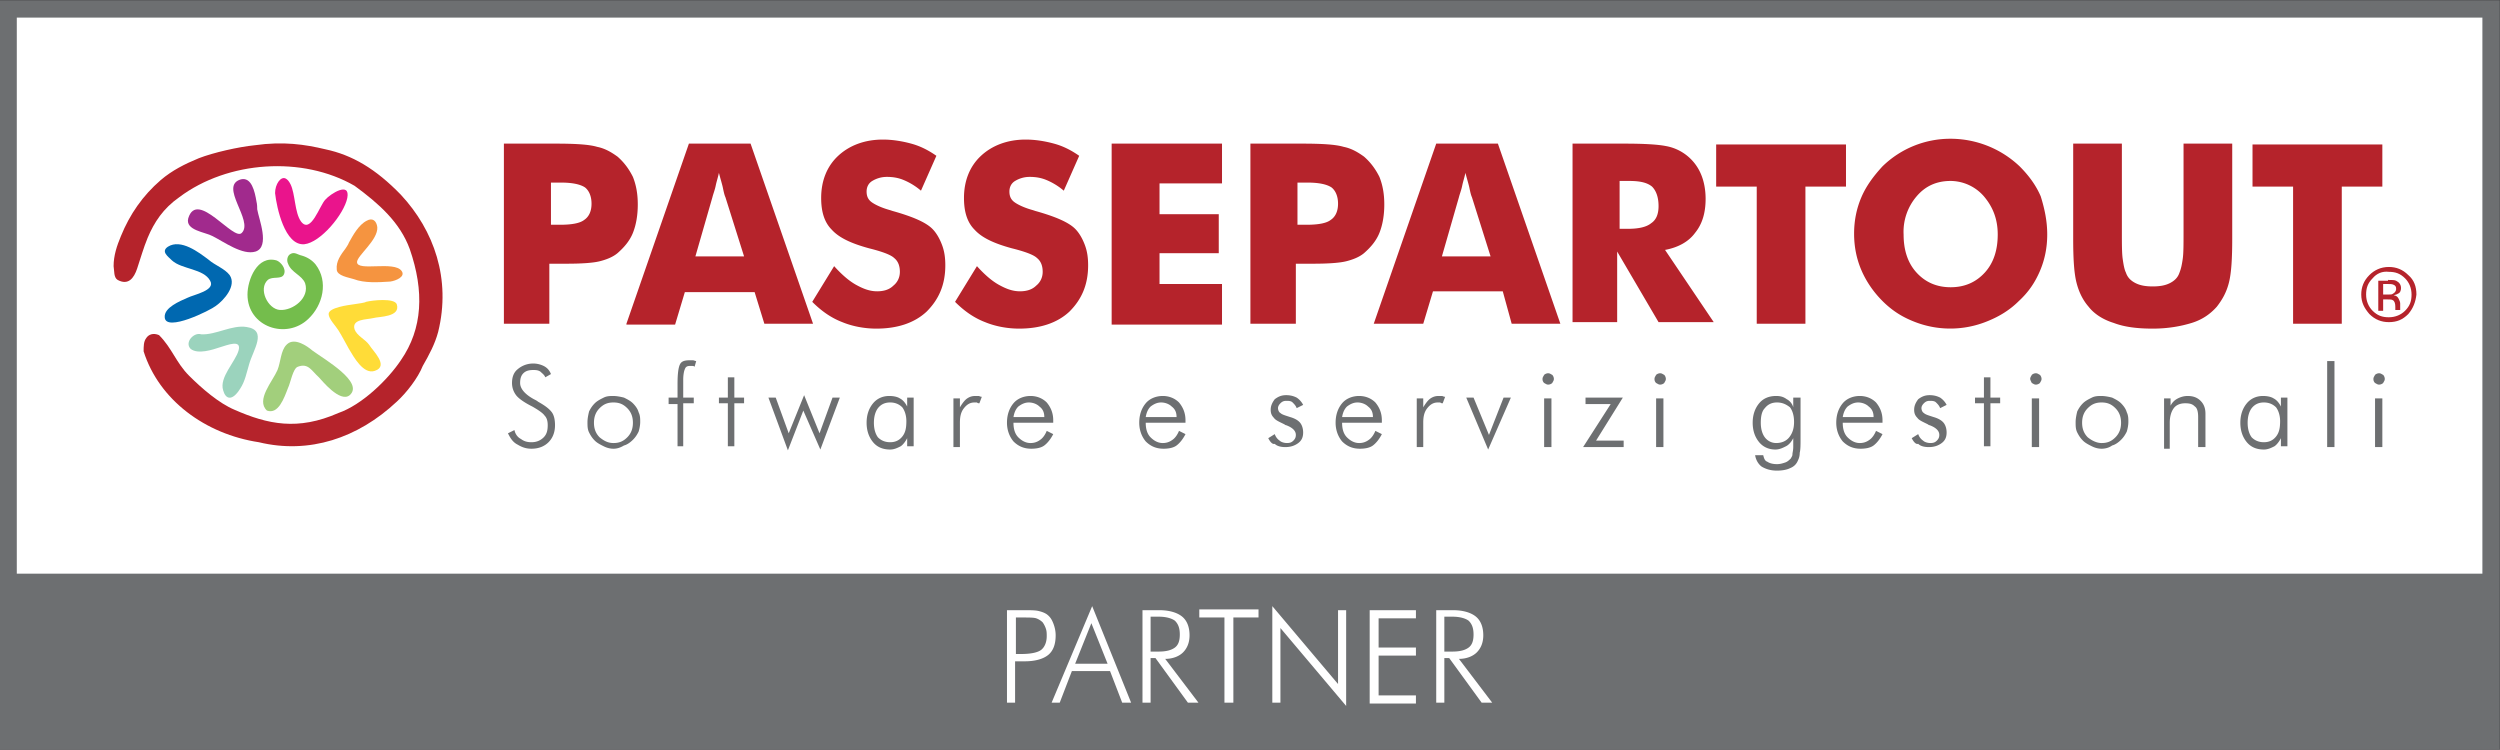 <?xml version="1.0" encoding="UTF-8"?> <svg xmlns="http://www.w3.org/2000/svg" viewBox="0 0 308.1 92.4"><rect x="0" y="0" width="308.1" height="92.4" fill="#333333" stroke="none"/><style>.st1{fill:#6d6f71}.st2{fill:#fff}.st4{fill:#b5232b}</style><g id="Livello_1"><path fill="#fff" stroke="#6d6f71" stroke-width="2.14" d="M1 1.1h306v90.3H1z"></path><path class="st1" d="M.3 70.7h306.8v20.6H.3z"></path><path class="st2" d="M124.1 86.6V75.2h2.1c.8 0 1.4 0 1.8.1.4.1.7.2 1 .4.4.3.6.6.8 1.1.2.5.3 1 .3 1.5 0 1.1-.3 1.9-.9 2.4-.6.5-1.6.8-2.9.8h-1.2v5.1h-1zm1-6h.7c1.3 0 2.1-.2 2.5-.5.4-.3.7-.9.7-1.7 0-.3 0-.6-.1-.9a3 3 0 0 0-.4-.8c-.2-.2-.5-.4-.8-.5-.3-.1-.9-.1-1.8-.1h-.7v4.5zM129.6 86.6l5-11.9 4.8 11.9h-1.1l-1.5-3.9h-4.7l-1.5 3.9h-1zm2.9-4.8h4l-2-5-2 5zM147.7 86.6h-1.3l-4-5.5h-.6v5.5h-1V75.2h2.1c1.2 0 2.2.3 2.8.8.6.5.9 1.3.9 2.3 0 .9-.3 1.6-.8 2.1s-1.3.8-2.2.8l4.1 5.4zm-5.9-10.5v4.2h1c1 0 1.6-.2 2-.5.4-.3.6-.8.6-1.6s-.2-1.3-.6-1.7c-.4-.3-1.1-.5-2-.5h-1zM150.9 86.6V76.1h-3.1v-1h7.3v1H152v10.5h-1.1zM156.8 86.6V74.7l8.1 9.6v-9.1h1V87l-8.1-9.6v9.2h-1zM168.8 86.6V75.2h5.7v1h-4.6v3.6h4.6v1h-4.6v4.9h4.6v1h-5.7zM183.9 86.6h-1.3l-4-5.5h-.6v5.5h-1V75.2h2.1c1.2 0 2.2.3 2.8.8.6.5.9 1.3.9 2.3 0 .9-.3 1.6-.8 2.1s-1.3.8-2.2.8l4.1 5.4zM178 76.1v4.2h1c1 0 1.6-.2 2-.5.4-.3.6-.8.6-1.6s-.2-1.3-.6-1.7c-.4-.3-1.1-.5-2-.5h-1z"></path></g><g id="Livello_2"><path d="M292.4 34.3c-.6.6-.8 1.2-.8 2s.3 1.5.8 2c.6.6 1.2.8 2 .8s1.5-.3 2-.8c.6-.6.8-1.2.8-2s-.3-1.5-.8-2c-.6-.6-1.2-.8-2-.8-.8-.1-1.5.2-2 .8zm4.4 4.4c-.7.7-1.4 1-2.4 1-.9 0-1.7-.3-2.4-1-.6-.7-1-1.4-1-2.4 0-.9.3-1.7 1-2.4.6-.6 1.4-1 2.4-1 .9 0 1.7.3 2.4 1 .7.6 1 1.4 1 2.4-.1.9-.4 1.7-1 2.4zm-1.8-3.6c-.2-.1-.4-.1-.8-.1h-.5v1.3h.6c.3 0 .5 0 .6-.1.2-.1.4-.3.4-.6s-.1-.4-.3-.5zm-.7-.6c.5 0 .8 0 1 .1.4.2.6.5.6.9 0 .3-.1.6-.4.7-.1.1-.3.1-.5.2.3 0 .5.2.6.4.1.2.2.4.2.6v.8h-.6v-.4c0-.4-.1-.7-.3-.8-.1-.1-.4-.1-.7-.1h-.5v1.4h-.6v-3.7h1.2z" fill-rule="evenodd" clip-rule="evenodd" fill="#b5232b"></path><path class="st1" d="M62.6 53.4l.8-.4c.1.5.4.9.8 1.1.4.3.8.4 1.3.4.6 0 1.1-.2 1.5-.6.4-.4.5-.9.5-1.5 0-.5-.1-.9-.4-1.2-.2-.3-.8-.7-1.5-1.1-1-.5-1.7-1-2-1.4-.3-.4-.5-.9-.5-1.5 0-.7.2-1.3.7-1.7a2.94 2.94 0 0 1 3.2-.4c.4.2.7.5.9 1l-.7.4c-.1-.3-.4-.5-.6-.7-.3-.2-.6-.2-.9-.2-.5 0-.9.1-1.2.4-.3.3-.4.7-.4 1.2 0 .7.6 1.4 1.7 2 .2.1.4.2.5.3.9.5 1.4.9 1.7 1.3.3.4.4 1 .4 1.6 0 .9-.3 1.6-.8 2.1s-1.2.8-2.1.8c-.7 0-1.2-.2-1.7-.5-.6-.3-.9-.8-1.2-1.4zM75.6 55.3c-.4 0-.8-.1-1.2-.3-.4-.2-.8-.4-1.1-.7-.3-.3-.5-.6-.7-1-.2-.4-.2-.8-.2-1.3 0-.4.1-.9.2-1.3.2-.4.4-.7.7-1 .3-.3.7-.5 1.1-.7.4-.2.8-.2 1.2-.2.4 0 .9.1 1.3.2.4.2.8.4 1.1.7.3.3.6.7.7 1.1.2.4.2.8.2 1.2s-.1.9-.2 1.2c-.2.4-.4.7-.7 1-.3.3-.7.6-1.1.7-.5.3-.9.4-1.3.4zm0-.7c.7 0 1.2-.2 1.7-.7.5-.5.7-1.1.7-1.8s-.2-1.3-.7-1.8c-.5-.5-1-.7-1.7-.7s-1.2.2-1.7.7c-.5.5-.7 1.1-.7 1.8s.2 1.3.7 1.8c.5.4 1 .7 1.7.7zM83.5 55.1v-5.3h-1.1V49h1.1v-1.7c0-1.2.1-2 .3-2.4.2-.4.6-.5 1.2-.5h.4c.1 0 .3.1.4.1l-.2.7c-.1-.1-.2-.1-.3-.1H85c-.3 0-.5.1-.6.4-.1.2-.2.7-.2 1.3V49h1.3v.7h-1.3V55h-.7zM89.7 49.7h-1.1V49h1.1v-2.5h.8V49h1.2v.7h-1.2V55h-.8v-5.3zM97.1 55.5L94.7 49h.9l1.6 4.4 1.9-4.7 1.9 4.7 1.6-4.4h.9l-2.4 6.4-2.1-4.8-1.9 4.9zM111.8 55.1V54c-.2.4-.5.8-.8 1-.4.2-.8.4-1.3.4-.9 0-1.6-.3-2.1-.9-.5-.6-.8-1.4-.8-2.4s.3-1.8.8-2.4c.5-.6 1.2-.9 2-.9.5 0 1 .1 1.3.3.4.2.7.6.9 1V49h.8v6h-.8zm-4.1-3c0 .8.2 1.4.5 1.8.4.4.9.6 1.5.6s1.1-.2 1.5-.7c.4-.5.5-1.1.5-1.9 0-.7-.2-1.3-.5-1.7-.4-.4-.9-.6-1.5-.6s-1.1.2-1.5.7c-.3.4-.5 1-.5 1.8zM118.3 50.2c.3-.5.6-.9.9-1.1.3-.2.6-.3 1-.3h.4c.1 0 .2.1.4.1l-.3.8c-.1 0-.2 0-.3-.1h-.3c-.5 0-.9.2-1.3.7-.4.5-.5 1.1-.5 1.8v3h-.8v-6h.8v1.1zM129.7 52.1h-4.8c0 .8.2 1.4.6 1.8.4.4.9.7 1.5.7.4 0 .8-.1 1.2-.4.3-.2.6-.6.8-1.1l.8.4c-.3.6-.7 1.1-1.1 1.4-.4.3-1 .4-1.6.4-.9 0-1.6-.3-2.2-.9-.5-.6-.8-1.4-.8-2.3 0-1 .3-1.8.8-2.4.5-.6 1.3-.9 2.1-.9s1.5.3 2 .8c.5.6.8 1.3.8 2.2v.3zm-1-.7c0-.6-.2-1-.6-1.3-.3-.3-.8-.5-1.3-.5s-.9.2-1.3.5c-.3.3-.5.7-.6 1.3h3.8zM146 52.1h-4.8c0 .8.2 1.4.6 1.8.4.4.9.7 1.5.7.4 0 .8-.1 1.2-.4.3-.2.6-.6.8-1.1l.8.4c-.3.6-.7 1.1-1.1 1.4-.4.3-1 .4-1.6.4-.9 0-1.6-.3-2.2-.9-.5-.6-.8-1.4-.8-2.3 0-1 .3-1.8.8-2.4.5-.6 1.3-.9 2.1-.9s1.5.3 2 .8c.5.6.8 1.3.8 2.2v.3zm-1-.7c0-.6-.2-1-.6-1.3-.3-.3-.8-.5-1.3-.5s-.9.2-1.3.5c-.3.3-.5.7-.6 1.3h3.8zM156.3 54l.8-.5c.1.3.3.6.6.8.2.2.6.3.9.3.4 0 .6-.1.8-.3.2-.2.3-.4.3-.7 0-.5-.4-.9-1.2-1.2-.1 0-.2-.1-.2-.1-.6-.3-1.1-.5-1.3-.8-.3-.3-.4-.6-.4-1 0-.5.2-.9.5-1.3.4-.3.8-.5 1.4-.5.5 0 .9.1 1.3.3.3.2.6.5.8.9l-.8.4c-.1-.3-.3-.5-.5-.7-.2-.2-.5-.2-.8-.2-.3 0-.5.1-.7.3-.2.2-.3.4-.3.6 0 .2.1.5.3.6.2.2.6.3 1.2.5.7.2 1.1.5 1.3.8.2.3.3.7.3 1.1 0 .6-.2 1-.6 1.3-.4.3-.9.5-1.6.5-.5 0-1-.1-1.3-.4-.3.1-.6-.3-.8-.7zM170.2 52.1h-4.8c0 .8.2 1.4.6 1.8.4.4.9.7 1.5.7.4 0 .8-.1 1.2-.4.3-.2.6-.6.8-1.1l.8.4c-.3.6-.7 1.1-1.1 1.4-.4.3-1 .4-1.6.4-.9 0-1.6-.3-2.2-.9-.5-.6-.8-1.4-.8-2.3 0-1 .3-1.8.8-2.4.5-.6 1.3-.9 2.1-.9s1.5.3 2 .8c.5.6.8 1.3.8 2.2v.3zm-1-.7c0-.6-.2-1-.6-1.3-.3-.3-.8-.5-1.3-.5s-.9.2-1.3.5c-.3.3-.5.7-.6 1.3h3.8zM175.4 50.2c.3-.5.6-.9.9-1.1.3-.2.6-.3 1-.3h.4c.1 0 .2.1.4.1l-.3.8c-.1 0-.2 0-.3-.1h-.3c-.5 0-.9.2-1.3.7-.4.5-.5 1.1-.5 1.8v3h-.8v-6h.8v1.1zM180.7 49h.9l1.9 4.6 1.8-4.6h.9l-2.8 6.4-2.7-6.4zM190.1 46.7c0-.2.1-.3.2-.5.1-.1.3-.2.5-.2s.3.1.5.2c.1.1.2.3.2.5s-.1.3-.2.5c-.1.1-.3.2-.5.2s-.3-.1-.5-.2c-.2-.2-.2-.4-.2-.5zm.2 8.4v-6h.9v6h-.9zM195.1 55.1l3.4-5.3h-3.1V49h4.6l-3.3 5.3h3.4v.8h-5zM203.9 46.7c0-.2.1-.3.2-.5.1-.1.3-.2.5-.2s.3.1.5.2c.1.1.2.3.2.5s-.1.3-.2.5c-.1.1-.3.2-.5.2s-.3-.1-.5-.2c-.2-.2-.2-.4-.2-.5zm.2 8.4v-6h.9v6h-.9zM221.9 49v5c0 .8 0 1.4-.1 1.8 0 .4-.1.7-.2.9-.2.5-.5.8-1 1-.4.2-1 .3-1.6.3-.8 0-1.4-.2-1.9-.5-.4-.3-.7-.8-.8-1.4h1c.1.4.2.7.5.8.3.2.7.3 1.2.3.4 0 .7-.1 1-.2.3-.1.5-.3.7-.5.1-.2.2-.3.2-.5s.1-.5.1-.9V54c-.2.4-.5.8-.9 1-.4.2-.8.4-1.3.4-.8 0-1.5-.3-2-.9-.5-.6-.8-1.4-.8-2.4s.3-1.8.8-2.4c.5-.6 1.2-.9 2.1-.9.5 0 .9.1 1.3.4.4.2.7.6.8 1V49h.9zm-2.9.6c-.6 0-1.1.2-1.5.7-.4.4-.5 1.1-.5 1.8 0 .8.2 1.4.5 1.8.3.4.8.7 1.4.7.6 0 1.2-.2 1.6-.7.4-.5.6-1.1.6-1.9 0-.8-.2-1.4-.5-1.8-.5-.4-1-.6-1.6-.6zM231.9 52.1h-4.8c0 .8.2 1.4.6 1.8.4.4.9.7 1.5.7.4 0 .8-.1 1.2-.4.3-.2.6-.6.8-1.1l.8.4c-.3.6-.7 1.1-1.1 1.4-.4.3-1 .4-1.6.4-.9 0-1.6-.3-2.2-.9-.5-.6-.8-1.4-.8-2.3 0-1 .3-1.8.8-2.4.5-.6 1.3-.9 2.1-.9s1.5.3 2 .8c.5.6.8 1.3.8 2.2v.3zm-1-.7c0-.6-.2-1-.6-1.3-.3-.3-.8-.5-1.3-.5s-.9.2-1.3.5c-.3.3-.5.7-.6 1.3h3.8zM235.6 54l.8-.5c.1.3.3.6.6.8.2.2.6.3.9.3.4 0 .6-.1.8-.3.2-.2.3-.4.3-.7 0-.5-.4-.9-1.2-1.2-.1 0-.2-.1-.2-.1-.6-.3-1.1-.5-1.3-.8-.3-.3-.4-.6-.4-1 0-.5.2-.9.5-1.3.4-.3.8-.5 1.4-.5.5 0 .9.1 1.3.3.3.2.6.5.8.9l-.8.4c-.1-.3-.3-.5-.5-.7-.2-.2-.5-.2-.8-.2-.3 0-.5.1-.7.3-.2.2-.3.4-.3.6 0 .2.1.5.3.6.2.2.6.3 1.2.5.7.2 1.1.5 1.3.8.2.3.3.7.3 1.1 0 .6-.2 1-.6 1.3-.4.3-.9.5-1.6.5-.5 0-1-.1-1.3-.4-.3.1-.6-.3-.8-.7zM244.5 49.7h-1.1V49h1.1v-2.5h.8V49h1.2v.7h-1.2V55h-.8v-5.3zM250.2 46.7c0-.2.1-.3.2-.5.1-.1.3-.2.5-.2s.3.1.5.2c.1.1.2.3.2.5s-.1.3-.2.5c-.1.1-.3.2-.5.2s-.3-.1-.5-.2c-.1-.2-.2-.4-.2-.5zm.2 8.4v-6h.9v6h-.9zM259 55.3c-.4 0-.8-.1-1.2-.3-.4-.2-.8-.4-1.1-.7-.3-.3-.5-.6-.7-1-.2-.4-.2-.8-.2-1.3 0-.4.1-.9.2-1.3.2-.4.4-.7.7-1 .3-.3.7-.5 1.1-.7.4-.2.8-.2 1.2-.2.4 0 .9.1 1.3.2.4.2.8.4 1.1.7.3.3.6.7.7 1.1.2.4.2.8.2 1.2s-.1.9-.2 1.2c-.2.4-.4.7-.7 1-.3.3-.7.6-1.1.7-.4.3-.9.4-1.3.4zm0-.7c.7 0 1.2-.2 1.7-.7.5-.5.7-1.1.7-1.8s-.2-1.3-.7-1.8c-.5-.5-1-.7-1.7-.7s-1.2.2-1.7.7c-.5.5-.7 1.1-.7 1.8s.2 1.3.7 1.8c.5.4 1.1.7 1.7.7zM266.7 55.1v-6h.8v.9c.2-.4.5-.7.9-.9.4-.2.8-.3 1.2-.3.7 0 1.2.2 1.6.6.4.4.6.9.6 1.6v4.1h-.9v-3.7c0-.6-.1-1.1-.4-1.3-.3-.3-.6-.4-1.2-.4s-1.1.2-1.4.6c-.3.4-.5 1-.5 1.8v3.2h-.7zM281.1 55.1V54c-.2.4-.5.8-.8 1-.4.2-.8.4-1.3.4-.9 0-1.6-.3-2.1-.9-.5-.6-.8-1.4-.8-2.4s.3-1.8.8-2.4c.5-.6 1.2-.9 2-.9.5 0 1 .1 1.3.3.4.2.7.6.9 1V49h.8v6h-.8zm-4.1-3c0 .8.2 1.4.5 1.8.4.4.9.6 1.5.6s1.1-.2 1.5-.7c.4-.5.5-1.1.5-1.9 0-.7-.2-1.3-.5-1.7-.4-.4-.9-.6-1.5-.6s-1.1.2-1.5.7c-.3.4-.5 1-.5 1.8zM287.7 55.1h-.9V44.5h.9v10.6zM292.5 46.7c0-.2.1-.3.2-.5.1-.1.3-.2.5-.2s.3.1.5.2c.1.1.2.3.2.5s-.1.3-.2.5c-.1.1-.3.2-.5.2s-.3-.1-.5-.2c-.2-.2-.2-.4-.2-.5zm.2 8.4v-6h.9v6h-.9z"></path><g><path class="st4" d="M67.8 39.9h-5.7V17.7h6.3c2.5 0 4.2.1 5.2.4 1 .2 1.8.7 2.5 1.2.8.7 1.4 1.5 1.9 2.5.4 1 .6 2.1.6 3.4 0 1.3-.2 2.5-.6 3.5-.4 1-1.1 1.8-1.9 2.5-.6.5-1.4.8-2.2 1-.8.2-2.2.3-4.1.3h-2.1v7.4zm0-12.2H69c1.5 0 2.5-.2 3-.6.6-.4.9-1.1.9-2 0-.9-.3-1.6-.8-2-.6-.4-1.6-.6-3-.6h-1.2v5.2zM77.2 39.9l7.7-22.2h7.6l7.7 22.2h-6L93 36h-8.6l-1.2 4h-6zm8.5-8.3h6l-2.3-7.3c-.1-.2-.2-.6-.3-1.1-.1-.5-.3-1.1-.5-1.9-.1.5-.3 1.1-.4 1.6-.1.5-.3 1-.4 1.4l-2.1 7.3zM102.8 32.8c.9 1 1.8 1.8 2.7 2.3.9.5 1.7.8 2.6.8.8 0 1.5-.2 2-.7.5-.4.8-1 .8-1.7s-.2-1.3-.7-1.7c-.4-.4-1.5-.8-3.1-1.2-2.2-.6-3.7-1.3-4.6-2.3-.9-.9-1.3-2.2-1.3-3.9 0-2.1.7-3.9 2.1-5.2 1.4-1.3 3.3-2 5.5-2 1.2 0 2.4.2 3.5.5s2.1.8 3.1 1.5l-1.9 4.3a8 8 0 0 0-2.1-1.3c-.7-.3-1.4-.4-2.1-.4-.7 0-1.3.2-1.8.5s-.7.8-.7 1.3c0 .6.2 1 .6 1.3.4.3 1.2.7 2.3 1l.3.1c2.5.7 4.1 1.4 4.9 2.2.5.5.9 1.2 1.2 2 .3.8.4 1.6.4 2.5 0 2.4-.8 4.2-2.3 5.7-1.5 1.4-3.6 2.1-6.2 2.1-1.5 0-3-.3-4.2-.8-1.3-.5-2.5-1.3-3.7-2.5l2.7-4.4zM120.4 32.8c.9 1 1.8 1.8 2.7 2.3.9.5 1.7.8 2.6.8.8 0 1.5-.2 2-.7.5-.4.8-1 .8-1.7s-.2-1.3-.7-1.7c-.4-.4-1.5-.8-3.1-1.2-2.2-.6-3.7-1.3-4.6-2.3-.9-.9-1.3-2.2-1.3-3.9 0-2.1.7-3.9 2.1-5.2 1.4-1.3 3.3-2 5.5-2 1.2 0 2.4.2 3.5.5s2.1.8 3.1 1.5l-1.9 4.3a8 8 0 0 0-2.1-1.3c-.7-.3-1.4-.4-2.1-.4-.7 0-1.3.2-1.8.5s-.7.8-.7 1.3c0 .6.2 1 .6 1.3.4.3 1.2.7 2.3 1l.3.1c2.5.7 4.1 1.4 4.9 2.2.5.5.9 1.2 1.2 2 .3.8.4 1.6.4 2.5 0 2.4-.8 4.2-2.3 5.7-1.5 1.4-3.6 2.1-6.2 2.1-1.5 0-3-.3-4.2-.8-1.3-.5-2.5-1.3-3.7-2.5l2.7-4.4zM137 39.9V17.7h13.6v4.9h-7.7v3.8h7.3v4.8h-7.3V35h7.7v5H137zM159.8 39.9h-5.7V17.7h6.3c2.5 0 4.2.1 5.2.4 1 .2 1.8.7 2.5 1.2.8.7 1.4 1.5 1.9 2.5.4 1 .6 2.1.6 3.4 0 1.3-.2 2.5-.6 3.5-.4 1-1.1 1.8-1.9 2.5-.6.5-1.4.8-2.2 1-.8.2-2.2.3-4.1.3h-2.1v7.4zm0-12.2h1.2c1.5 0 2.5-.2 3-.6.6-.4.9-1.1.9-2 0-.9-.3-1.6-.8-2-.6-.4-1.6-.6-3-.6h-1.2v5.2zM169.3 39.9l7.7-22.2h7.6l7.7 22.2h-6l-1.1-4h-8.6l-1.2 4h-6.1zm8.4-8.3h6l-2.3-7.3c-.1-.2-.2-.6-.3-1.1-.1-.5-.3-1.1-.5-1.9-.1.5-.3 1.1-.4 1.6-.1.5-.3 1-.4 1.4l-2.1 7.3zM193.8 39.9V17.7h6.3c2.5 0 4.2.1 5.2.3a5.78 5.78 0 0 1 4.3 3.4c.4.9.6 2 .6 3.1 0 1.7-.4 3.1-1.3 4.2-.8 1.1-2.1 1.8-3.7 2.1l6 8.9h-6.8l-5.1-8.7v8.7h-5.5zm5.7-11.7h1.1c1.3 0 2.3-.2 2.9-.7.6-.4.9-1.1.9-2.1 0-1.1-.3-1.9-.8-2.4-.6-.5-1.5-.7-2.8-.7h-1.2v5.9zM216.5 39.9V23h-5v-5.2h16V23h-5v16.9h-6zM252.3 28.9c0 1.6-.3 3.1-.9 4.5-.6 1.4-1.4 2.6-2.6 3.7-1.1 1.1-2.4 1.9-3.9 2.5a12.04 12.04 0 0 1-9.1 0c-1.5-.6-2.7-1.4-3.8-2.5-1.1-1.1-2-2.4-2.6-3.8-.6-1.4-.9-2.9-.9-4.5s.3-3.1.9-4.5c.6-1.4 1.5-2.6 2.6-3.8a11.95 11.95 0 0 1 8.4-3.4 12.38 12.38 0 0 1 8.5 3.4c1.1 1.1 2 2.3 2.6 3.7.5 1.6.8 3.1.8 4.7zm-11.9 6.5c1.7 0 3.1-.6 4.2-1.8 1.1-1.2 1.6-2.8 1.6-4.7 0-1.9-.6-3.4-1.7-4.7a5.48 5.48 0 0 0-4.1-1.9c-1.7 0-3.1.6-4.2 1.9a6.71 6.71 0 0 0-1.6 4.7c0 1.9.5 3.5 1.6 4.7 1.1 1.2 2.5 1.8 4.2 1.8zM255.5 17.7h6v10.8c0 1.6 0 2.7.1 3.4.1.7.2 1.3.4 1.7.2.6.6 1 1.2 1.3.6.3 1.3.4 2.1.4s1.5-.1 2.1-.4c.6-.3 1-.7 1.2-1.3.2-.5.3-1 .4-1.7.1-.7.1-1.8.1-3.4V17.7h6v11.7c0 2.4-.1 4.2-.4 5.4-.3 1.2-.8 2.1-1.5 3-.8.9-1.8 1.6-3.1 2-1.3.4-2.9.7-4.8.7s-3.5-.2-4.8-.7c-1.3-.4-2.4-1.1-3.1-2-.7-.8-1.2-1.8-1.5-3-.3-1.2-.4-3-.4-5.4V17.7zM282.6 39.9V23h-5v-5.2h16V23h-5v16.9h-6z"></path></g><g><path d="M38 39.3c-2.7 2.6-7.5 1-7.5-3 0-1.8 1.2-4.9 3.6-4.2.5.2 1.2 1 .9 1.7-.3.7-1.4.2-2 .7-1.2 1.1 0 3.6 1.5 3.7 1.6.1 3.7-1.5 3.1-3.3-.4-1-1.7-1.3-2.1-2.4-.2-.4-.1-1 .3-1.2.5-.3.9.1 1.4.2.7.2 1.3.6 1.7 1.1 1.6 2.1.9 5-.9 6.7z" fill="#74bd4c"></path><path class="st4" d="M48.9 49.5c-4.8 4.5-10.8 6.5-17 5-6.6-1-12.3-5.2-14.2-11.2 0-.6 0-1.2.3-1.6.3-.5.9-.7 1.6-.4 1.6 1.6 2.1 3.4 3.7 5s3.7 3.4 5.6 4.2c4.1 1.8 7.8 2.6 12.8.4 2.9-1 6.1-4.1 7.7-6.5 2.7-3.9 2.9-8.5 1.1-13.7-1.2-3.3-3.8-5.6-6.8-7.8-6.4-3.7-15.6-3.1-21.6 1.4-2 1.4-3.1 3.1-3.9 5-.5 1.2-.9 2.6-1.3 3.8-.4 1.2-1.1 2.1-2.4 1.4-.5-.3-.4-1.1-.5-1.7 0-1.3.4-2.5.9-3.7 1.1-2.7 2.7-5 4.9-6.9 1.4-1.2 3-2 4.7-2.7 1.8-.7 4.9-1.4 6.9-1.6 3.5-.5 6.2-.1 8.7.5 3.3.7 6.2 2.4 9.3 5.6 4.1 4.4 6.2 10.4 4.6 16.9-.4 1.5-1.1 2.8-1.9 4.2-.6 1.5-2 3.3-3.2 4.4z"></path><path d="M31.6 24.8c.1.4.1.8.1 1 .2 1.2 1.6 4.6-.2 5.2-1.6.5-3.9-1.2-5.3-1.9-.9-.5-3.4-.7-3-2.2 1.1-3.6 5.6 2.9 6.6 1.8 1.5-1.5-2.9-5.8-.1-6.6 1.3-.3 1.7 1.5 1.9 2.7z" fill="#a12a8d"></path><path d="M35.2 22c.2.1.4.3.6.7.6 1.2.5 3.5 1.3 4.6 1.2 1.6 2.3-2 3-2.7.6-.7 3.1-2.3 2.7-.2-.4 2-3.3 5.5-5.3 5.7-2.4.2-3.4-4.5-3.6-6.3 0-1.1.7-2.1 1.3-1.8z" fill="#ea148c"></path><path d="M28.3 33.9c.9 1.3-.7 3.1-1.7 3.8-.6.5-6.2 3.3-6.3 1.4-.1-1.2 1.9-2 2.8-2.4.8-.4 3.5-.9 2.8-2.1-.8-1.5-3.5-1.4-4.7-2.5-.5-.5-1.4-1.1-.5-1.7 1.6-1 3.8.7 5 1.6.8.7 2 1.1 2.6 1.9z" fill="#0068b0"></path><path d="M35.3 42.5l.1-.1c.9-.8 2.4.2 3.1.8 1.5 1.1 6.4 3.9 4.6 5.5-1.2 1-3.5-1.9-3.8-2.2-.9-.8-1.3-1.8-2.6-1.3-.6.2-.9 2-1.2 2.6-.5 1.3-1.2 3.3-2.6 2.8-1.4-1.3.7-3.6 1.3-5 .4-1 .4-2.4 1.1-3.1z" fill="#a2cf7c"></path><path d="M43.6 37.5c.7-.1 1.4-.2 1.5-.3.8-.2 3.5-.5 3.8.3.5 1.6-2.2 1.5-2.9 1.7-.8.2-2.7.1-2.3 1.4.3.8 1.3 1.2 1.8 1.9.4.7 2.5 2.6.7 3.2-1.4.5-2.6-1.7-3.2-2.7-.4-.7-.8-1.5-1.3-2.3-.3-.5-1.2-1.4-1.2-2 0-.8 2.4-1.1 3.1-1.2z" fill="#ffdc38"></path><path d="M42.6 30.6c.1-.2.3-.4.4-.7.5-.9 1.2-2.2 2.2-2.7.7-.4 1.2 0 1.3.8.1 1.6-2.5 3.5-2.5 4.3 0 1.2 4.6-.2 5.5 1.1.5.7-.7 1.2-1.4 1.3-1.5.1-3.2.2-4.5-.3-.6-.2-2.1-.4-2.1-1.2-.1-1 .5-1.8 1.1-2.6z" fill="#f59440"></path><path d="M23.5 43c.9.7 2.7.1 3.6-.2 1-.3 2.7-1 2.3.4-.4 1.4-2.4 3.3-1.9 4.9.3 1.1 1.1 1.4 2.1-.2.6-.9.8-2 1.1-3 .5-1.8 2.3-4.2-.3-4.6-1.8-.3-3.8 1-5.6.9-.9-.3-2.1 1-1.3 1.8z" fill="#9bd3bd"></path></g></g></svg> 